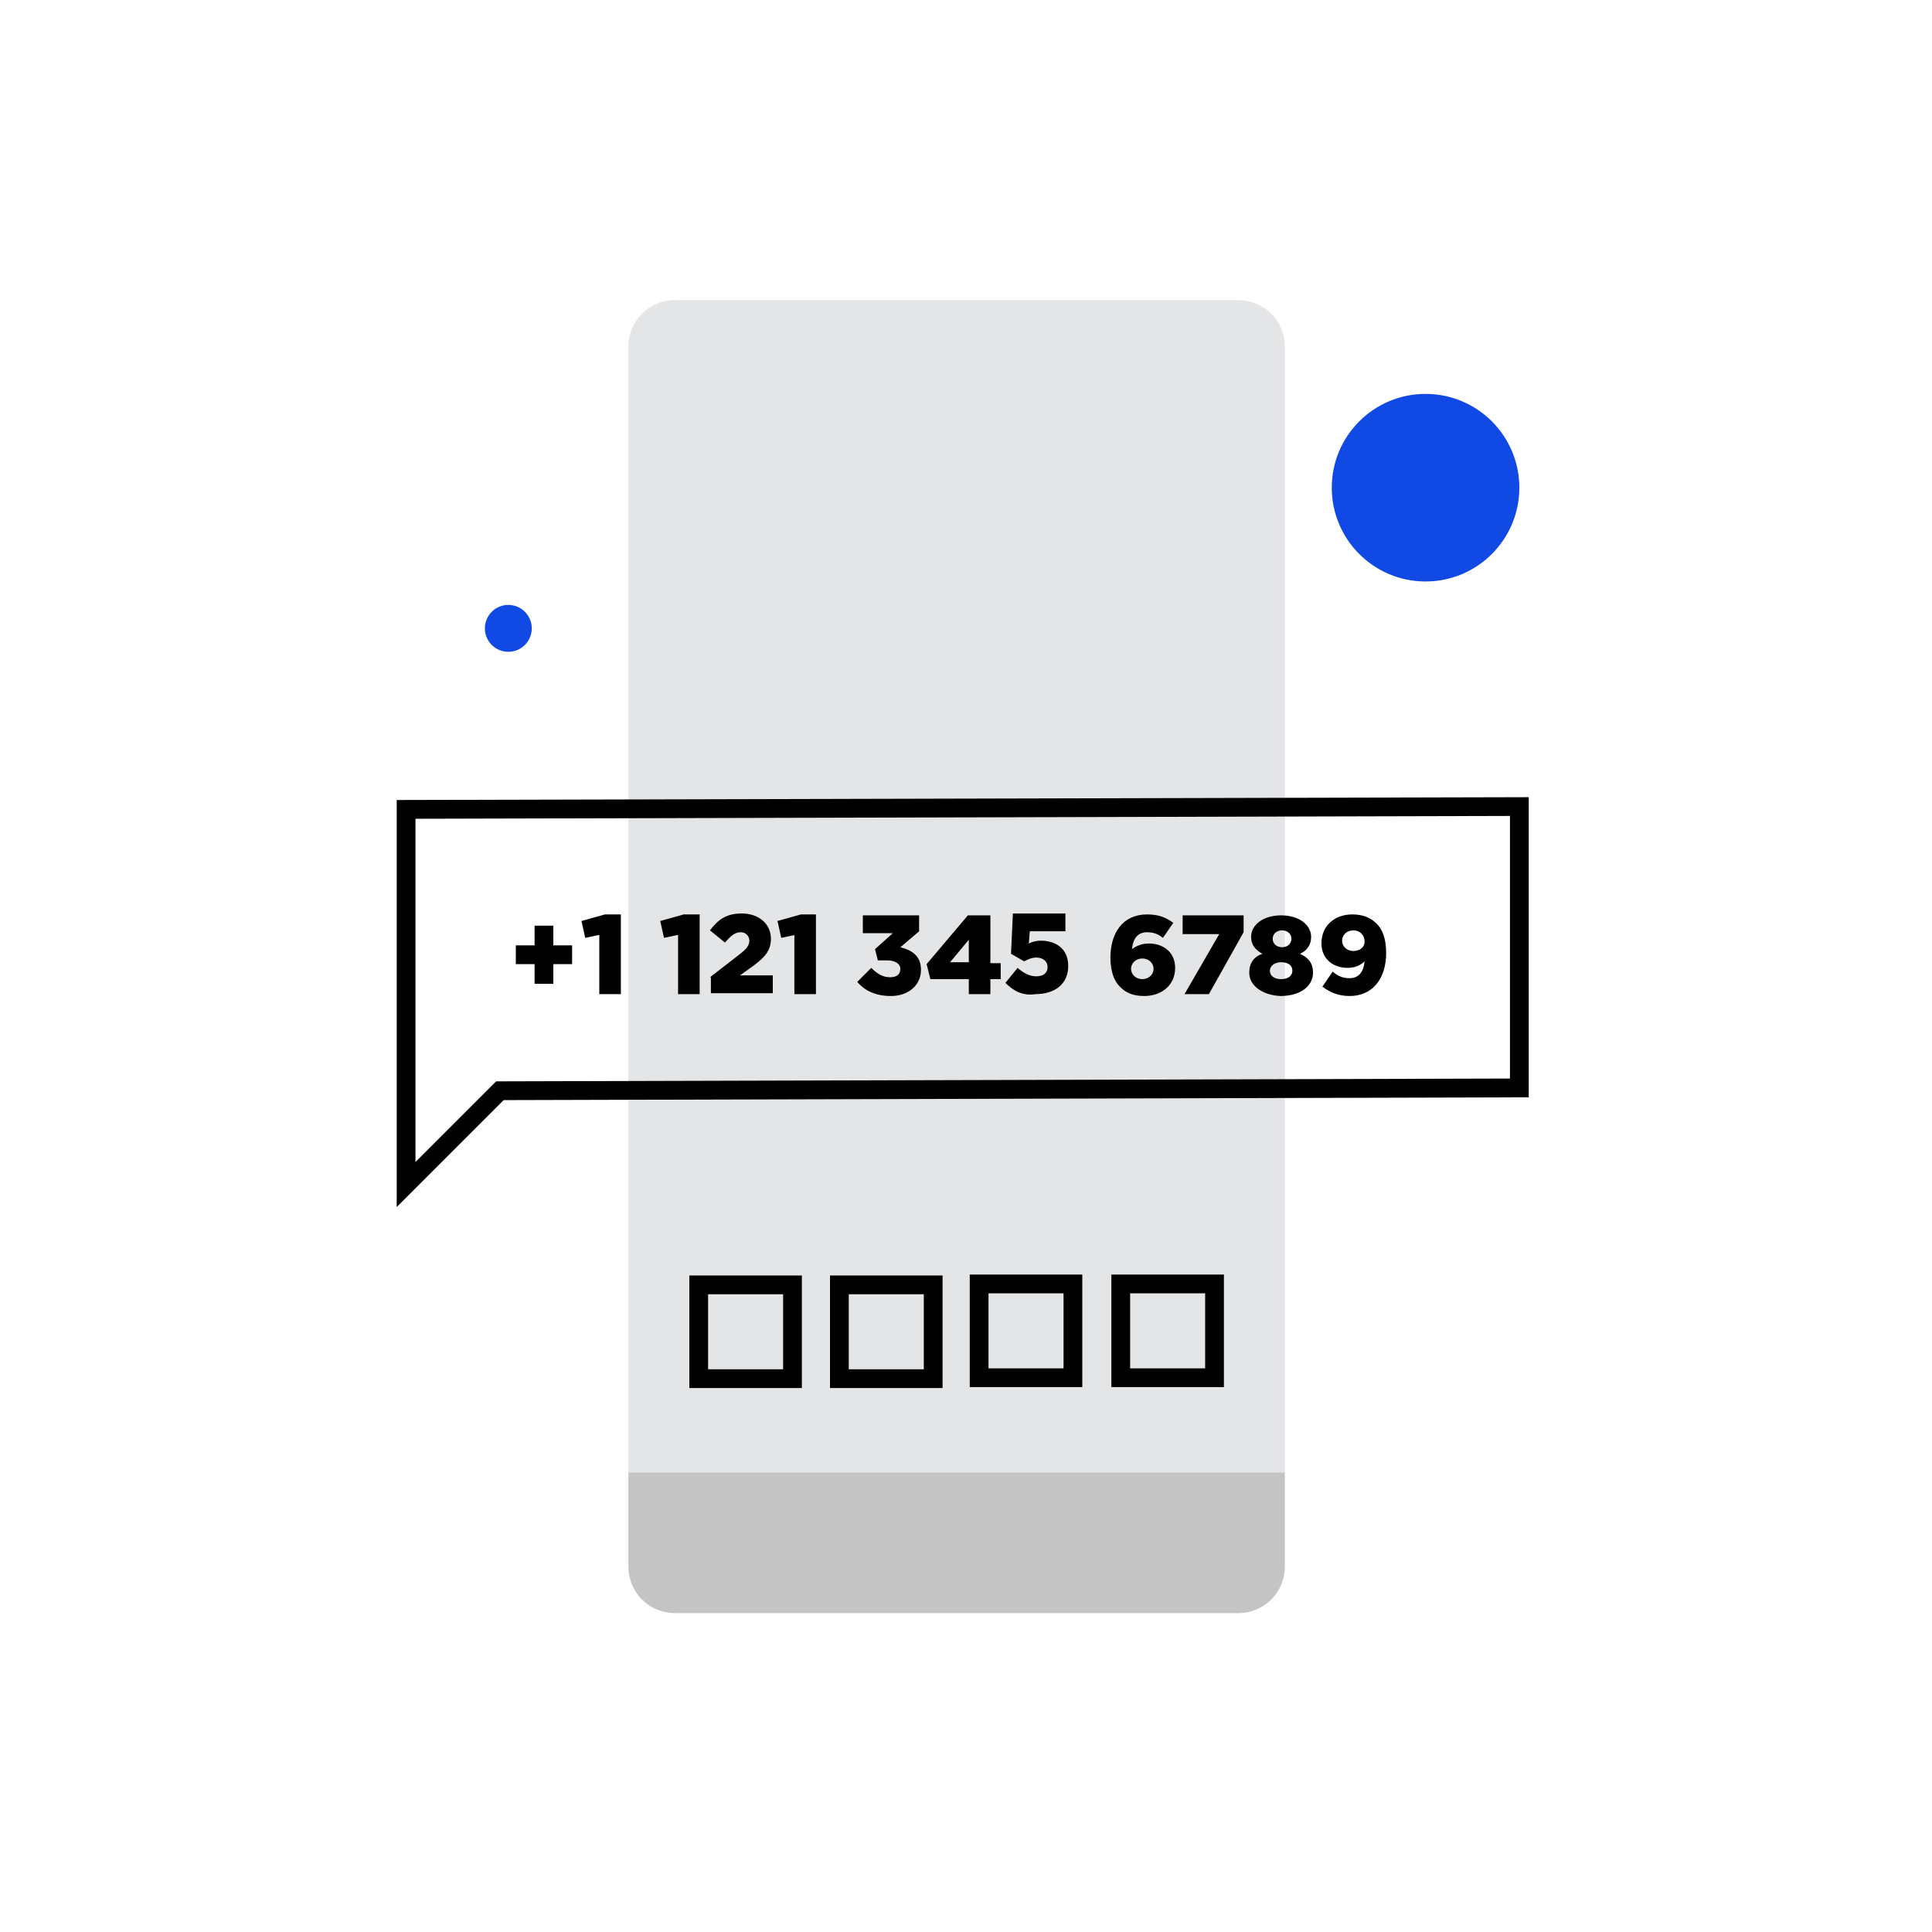 <?xml version="1.0" encoding="utf-8"?>
<!-- Generator: Adobe Illustrator 23.0.1, SVG Export Plug-In . SVG Version: 6.00 Build 0)  -->
<svg version="1.1" id="art" xmlns="http://www.w3.org/2000/svg" xmlns:xlink="http://www.w3.org/1999/xlink" x="0px" y="0px"
	 viewBox="0 0 206 206" style="enable-background:new 0 0 206 206;" xml:space="preserve">
<style type="text/css">
	.st0{fill:#E4E5E7;}
	.st1{fill:#C4C4C4;}
	.st2{fill:#1149E4;}
</style>
<g>
	<g>
		<path class="st0" d="M137,37c0-2.8-2.2-5-5-5H72c-2.8,0-5,2.2-5,5v120h70V37z"/>
	</g>
	<g>
		<path class="st1" d="M67,157v10c0,2.8,2.2,5,5,5h60c2.8,0,5-2.2,5-5v-10H67z"/>
	</g>
</g>
<g>
	<path d="M42.3,128.7V85.3L163,85v32l-109.3,0.3L42.3,128.7z M44.3,87.3v36.6l8.6-8.6L161,115V87L44.3,87.3z"/>
</g>
<g>
	<g>
		<path d="M85.5,148h-12v-12h12V148z M75.5,146h8v-8h-8V146z"/>
	</g>
	<g>
		<path d="M100.5,148h-12v-12h12V148z M90.5,146h8v-8h-8V146z"/>
	</g>
	<g>
		<path d="M115.4,147.9h-12v-12h12V147.9z M105.4,145.9h8v-8h-8V145.9z"/>
	</g>
	<g>
		<path d="M130.5,147.9h-12v-12h12V147.9z M120.5,145.9h8v-8h-8V145.9z"/>
	</g>
</g>
<g>
	<circle class="st2" cx="152" cy="52" r="10"/>
</g>
<g>
	<circle class="st2" cx="54.2" cy="67" r="2.5"/>
</g>
<g>
	<path d="M57,102.8h-2v-2h2v-2.1H59v2.1h2v2h-2v2.1H57V102.8z"/>
	<path d="M63.8,99.7l-1.4,0.3l-0.4-1.8l2.5-0.7h1.7v8.5h-2.3V99.7z"/>
	<path d="M72.2,99.7l-1.4,0.3l-0.4-1.8l2.5-0.7h1.7v8.5h-2.3V99.7z"/>
	<path d="M75.7,104.2l3.1-2.4c0.8-0.6,1.1-1,1.1-1.5c0-0.5-0.4-0.9-0.9-0.9c-0.6,0-1,0.3-1.7,1.1l-1.6-1.3c0.9-1.2,1.8-1.8,3.4-1.8
		c1.8,0,3.1,1.1,3.1,2.7v0c0,1.3-0.7,2-1.9,2.9l-1.4,1h3.5v1.9h-6.6V104.2z"/>
	<path d="M84.7,99.7l-1.4,0.3l-0.4-1.8l2.5-0.7H87v8.5h-2.3V99.7z"/>
	<path d="M91.4,104.7l1.5-1.5c0.6,0.6,1.2,1,2,1c0.7,0,1.1-0.3,1.1-0.9v0c0-0.5-0.5-0.9-1.4-0.9h-1l-0.3-1.2l1.9-1.7H92v-1.9H98v1.7
		l-2,1.7c1.2,0.3,2.2,0.9,2.2,2.4v0c0,1.7-1.4,2.8-3.2,2.8C93.3,106.2,92.2,105.6,91.4,104.7z"/>
	<path d="M103.3,104.4h-4.1l-0.4-1.6l4.4-5.2h2.4v5.1h1.1v1.7h-1.1v1.6h-2.3V104.4z M103.3,102.6v-2.4l-2,2.4H103.3z"/>
	<path d="M107.2,104.8l1.3-1.6c0.7,0.6,1.3,0.9,2,0.9c0.8,0,1.2-0.4,1.2-1v0c0-0.6-0.5-1-1.2-1c-0.5,0-0.9,0.2-1.3,0.4l-1.4-0.8
		l0.2-4.3h5.6v1.9h-3.8l-0.1,1.3c0.4-0.2,0.8-0.3,1.3-0.3c1.5,0,2.9,0.8,2.9,2.7v0c0,1.9-1.4,3-3.5,3
		C109.1,106.2,108.1,105.7,107.2,104.8z"/>
	<path d="M119.4,105.2c-0.6-0.6-1-1.6-1-3.1v0c0-2.6,1.3-4.6,3.9-4.6c1.2,0,2,0.3,2.8,0.9l-1.1,1.6c-0.5-0.4-1-0.6-1.7-0.6
		c-1,0-1.5,0.7-1.6,1.8c0.4-0.3,1-0.6,1.8-0.6c1.5,0,2.8,0.9,2.8,2.6v0c0,1.9-1.5,3-3.3,3C120.7,106.2,120,105.8,119.4,105.2z
		 M123,103.3L123,103.3c0-0.6-0.5-1.1-1.2-1.1s-1.2,0.5-1.2,1.1v0c0,0.6,0.5,1.1,1.2,1.1S123,103.9,123,103.3z"/>
	<path d="M130,99.6h-3.9v-2h6.5v1.8l-3.7,6.6h-2.6L130,99.6z"/>
	<path d="M133.2,103.7L133.2,103.7c0-1,0.5-1.7,1.4-2c-0.7-0.4-1.2-0.9-1.2-1.8v0c0-1.3,1.3-2.3,3.2-2.3s3.2,1,3.2,2.3v0
		c0,0.9-0.5,1.5-1.2,1.8c0.9,0.4,1.4,1,1.4,2v0c0,1.5-1.4,2.5-3.5,2.5C134.6,106.1,133.2,105.1,133.2,103.7z M137.8,103.5
		L137.8,103.5c0-0.6-0.5-0.9-1.2-0.9s-1.2,0.4-1.2,0.9v0c0,0.5,0.4,0.9,1.2,0.9C137.4,104.4,137.8,104,137.8,103.5z M137.7,100.1
		L137.7,100.1c0-0.5-0.4-0.9-1-0.9s-1,0.4-1,0.9v0c0,0.5,0.4,0.9,1,0.9C137.3,101,137.7,100.6,137.7,100.1z"/>
	<path d="M141,105.2l1.1-1.6c0.6,0.5,1.1,0.7,1.8,0.7c1,0,1.5-0.7,1.6-1.8c-0.4,0.4-1,0.7-1.8,0.7c-1.6,0-2.8-1-2.8-2.6v0
		c0-1.9,1.4-3.1,3.3-3.1c1.2,0,2,0.4,2.6,1c0.6,0.6,1,1.6,1,3.1v0c0,2.7-1.4,4.6-3.9,4.6C142.7,106.2,141.8,105.8,141,105.2z
		 M145.5,100.4L145.5,100.4c0-0.7-0.5-1.2-1.2-1.2s-1.2,0.5-1.2,1.1v0c0,0.6,0.5,1.1,1.2,1.1S145.5,101,145.5,100.4z"/>
</g>
</svg>
